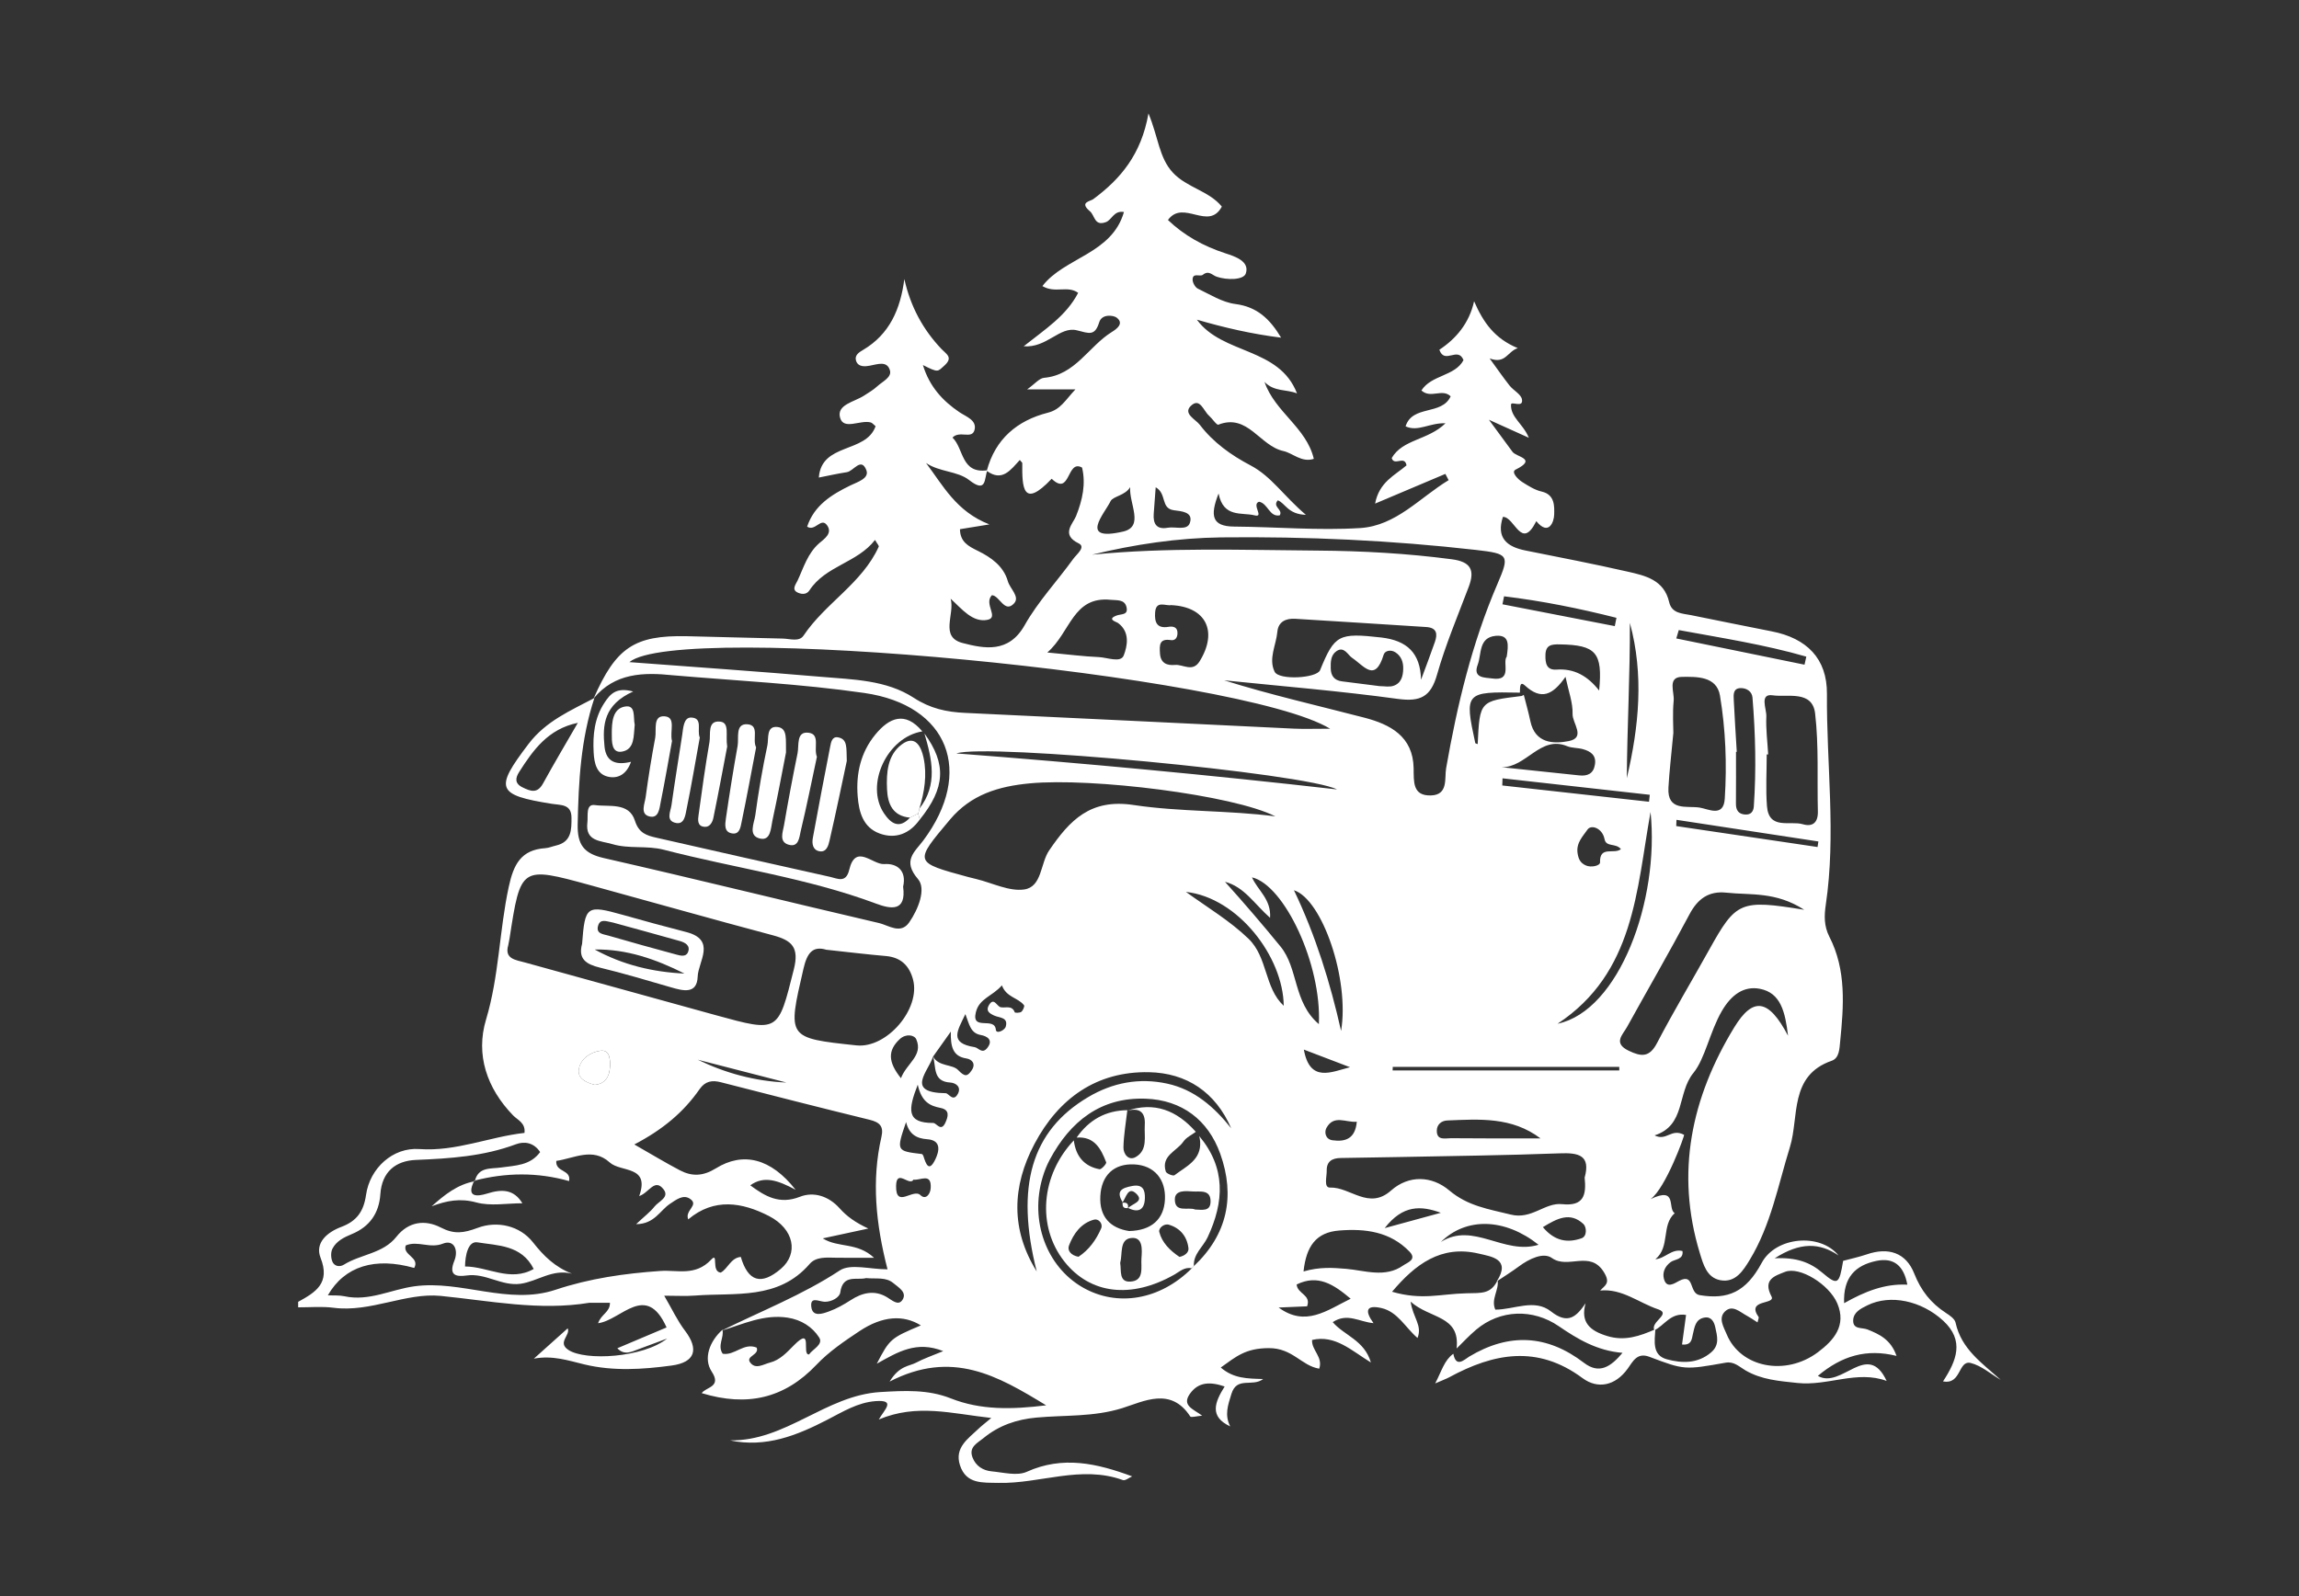 <?xml version="1.0" encoding="UTF-8"?> <!-- Generator: Adobe Illustrator 24.0.2, SVG Export Plug-In . SVG Version: 6.00 Build 0) --> <svg xmlns="http://www.w3.org/2000/svg" xmlns:xlink="http://www.w3.org/1999/xlink" id="Слой_1" x="0px" y="0px" viewBox="0 0 360 250" style="enable-background:new 0 0 360 250;" xml:space="preserve"><rect x="0" y="0" width="360" height="250" fill="#333333" stroke="none"/> <style type="text/css"> .st0{fill:#FFFFFF;} </style> <g> <path class="st0" d="M92.96,109.39c3.49-7.97,6.39-9.91,14.57-9.74c5.01,0.11,10.03,0.27,15.04,0.37c1.11,0.02,2.57,0.56,3.26-0.47 c3.41-5.09,9.17-8.18,11.77-13.92c0.07-0.14-0.24-0.46-0.58-1.06c-2.77,3.6-7.75,4.04-10.27,7.9c-0.51,0.79-1.42,0.57-1.93,0.3 c-0.86-0.47-0.21-1.24,0.07-1.83c0.96-2.05,1.57-4.27,3.41-5.87c0.74-0.64,2.15-1.54,1.19-2.82c-0.95-1.27-1.83,1.06-3.1,0.24 c1.1-3.32,3.8-5.01,6.76-6.45c1.13-0.55,3.02-1.1,2.51-2.41c-0.82-2.08-2,0.18-3.06,0.33c-1.5,0.23-2.99,0.57-4.38,0.84 c0.42-5.5,7.37-3.74,8.89-8.04c-0.33-0.27-0.52-0.52-0.75-0.59c-1.64-0.45-4.25,1.26-4.81-0.74c-0.58-2.05,2.24-2.48,3.73-3.45 c0.72-0.47,1.48-0.9,2.1-1.48c0.8-0.74,2.31-1.4,1.97-2.51c-0.46-1.52-1.91-0.94-3.16-0.71c-0.66,0.12-1.83,0.28-2.15-0.81 c-0.25-0.85,0.53-1.32,1.09-1.65c4.19-2.47,5.87-6.41,6.48-11.11c0.98,4.33,2.92,7.92,5.84,10.98c0.75,0.79,1.86,1.3,0.4,2.6 c-1.05,0.92-0.86,1.13-3.33-0.11c1.03,3.37,3.08,5.6,5.73,7.39c1.05,0.7,2.69,1.23,2.37,2.7c-0.36,1.65-2.34,0.08-3.47,1.27 c1.8,1.71,1.31,5.7,5.46,5.12c-0.51,1.31-0.08,3.7-2.87,1.52c-1.81-1.41-4.62-1.23-6.73-2.66c2.7,3.59,4.74,7.6,9.92,9.62 c-2.24,0.37-3.42,0.56-4.61,0.75c0.03,1.99,1.3,2.66,2.82,3.4c2.05,1.01,4,2.37,4.68,4.75c0.34,1.18,1.91,2.42,0.99,3.45 c-1.49,1.67-2.3-1.23-3.49-1.26c-1.32,1.37,1.18,3.5-0.71,3.86c-2.33,0.44-3.98-1.7-5.75-3.31c0.7,2.42-1.78,5.99,1.88,6.94 c3.4,0.88,7.21,1.63,9.71-2.79c2.09-3.71,5.1-6.9,7.61-10.39c0.5-0.7,2.03-1.86,0.85-2.43c-2.84-1.37-0.89-3.07-0.41-4.27 c1.02-2.57,1.55-5.06,0.94-7.6c-2.44-1.37-1.77,4.61-4.76,1.75c-4.53,4.79-4.64,1.33-4.6-2.45c0-0.09-0.15-0.19-0.39-0.49 c-1.39,1.5-2.75,3.51-5.17,1.7c1.32-5,4.78-7.89,9.58-9.11c1.97-0.5,2.67-1.9,4.3-3.65c-2.71,0-4.78,0-7.56,0 c1.22-0.86,1.89-1.74,2.65-1.81c4.9-0.43,6.98-4.93,10.6-7.17c0.74-0.46,2-1.34,0.75-2.27c-0.51-0.37-2.3-0.6-2.71,0.73 c-0.69,2.22-1.57,1.75-3.5,1.27c-2.68-0.68-4.7,2.79-8.33,2.5c3.38-2.69,6.66-4.76,8.53-8.37c-1.67-1.21-3.6,0.14-5.6-1.06 c3.45-4.5,10.88-5,12.77-11.6c-1.59-0.28-1.88,1.23-2.82,1.58c-1.83,0.68-1.71-1.03-2.52-1.71c-1.69-1.42,0.06-1.53,0.54-1.89 c4.25-3.15,7.51-6.98,8.64-13.42c1.55,3.72,1.65,6.94,3.82,9.27c2.19,2.36,5.64,2.84,7.67,5.32c-2.09,3.89-6.04-1.2-8.44,2.1 c2.53,2.42,5.55,4.1,9,5.22c1.56,0.5,3.83,1.27,3.19,3.16c-0.35,1.04-2.97,1.05-4.54,0.51c-0.76-0.26-1.25-1.06-2.18-0.31 c-0.45,0.36-1.57-0.38-1.61,0.72c-0.02,0.48,0.39,1.23,0.8,1.44c1.92,0.92,3.86,2.16,5.9,2.42c3.41,0.44,5.4,2.34,7.16,5.27 c-4.57-0.57-8.86-1.56-13.19-2.82c4.02,5.51,12.87,4.27,15.68,11.55c-1.64-0.67-3.57-0.22-5.09-1.8c1.62,4.72,6.57,7.14,7.72,12.05 c-1.9,0.63-3.29-0.9-4.76-1.22c-3.71-0.8-5.57-5.94-10.19-4.13c-0.26,0.1-0.95-0.96-1.48-1.43c-0.85-0.75-1.41-2.91-2.85-1.49 c-1.22,1.21,0.81,2.11,1.44,2.95c2.08,2.74,4.91,4.76,7.92,6.34c3.29,1.73,5.13,4.73,8.68,7.75c-2.84-0.08-3.24-1.86-4.4-2.27 c-0.91,1.04,0.85,1.4,0.31,2.35c-1.64,0.31-1.84-1.88-3.25-2.13c-1.22,0.42,0.89,2.53-0.7,2.13c-1.99-0.5-4.88,0.43-5.63-3.42 c-1.36,3.47-1.07,5.15,2.42,5.18c6.59,0.05,13.21,0.64,19.77,0.23c5.61-0.36,9.33-4.78,13.83-7.5c-0.17-0.33-0.34-0.66-0.51-0.98 c-3.51,1.48-7.01,2.96-11,4.65c0.63-3.4,3.13-4.44,4.92-5.99c-0.3-1.65-1.93,0.2-2.32-1.15c1.73-2.97,5.68-2.76,8.42-5.44 c-2.48-0.1-4.3,1.39-6.25,0.48c1.08-3.41,5.67-1.66,7.06-4.7c-1.34-1.29-3.1,0.42-4.58-0.92c1.56-2.46,5.25-2.21,6.59-4.75 c-0.87-2.21-2.97,0.75-3.78-1.63c2.54-1.67,4.66-4.08,5.44-7.59c1.45,3.33,3.2,5.83,6.84,7.34c-1.63,0.52-1.91,2.56-4.41,1.61 c1.22,1.67,2.13,3,3.12,4.25c0.61,0.77,1.79,1.35,1.94,2.15c0.27,1.45-1.69,0.23-1.71,0.83c-0.09,2,1.91,3.02,2.79,5.2 c-2.03-0.92-3.73-1.68-6.25-2.82c1.53,2.08,2.62,3.55,3.7,5.03c0.6,0.82,3.94,1.06,0.48,2.78c-0.76,0.38,0.35,1.5,1.02,1.93 c0.96,0.61,1.98,1.26,3.07,1.51c2.11,0.48,1.97,2.38,1.95,3.59c-0.02,1.13-0.85,3.43-2.8,1.04c-2.35,4.71-3.37-0.7-5.23-0.67 c-1.06,3.27,0.58,4.68,3.55,5.27c5.34,1.07,10.69,2.1,15.99,3.31c2.78,0.63,5.69,1.29,6.49,4.76c0.41,1.8,2.03,1.78,3.41,2.05 c4.21,0.85,8.42,1.71,12.64,2.54c5.5,1.07,8.7,4.26,8.66,9.79c-0.08,11.01,1.45,22.03-0.18,33.03c-0.25,1.69-0.3,3.33,0.56,5.01 c2.68,5.22,2.25,10.84,1.69,16.42c-0.11,1.09-0.12,2.59-1.32,3.01c-6.69,2.31-5.09,8.81-6.54,13.5c-1.86,6-2.98,12.22-6.29,17.67 c-1.01,1.67-2.24,3.66-4.63,3.2c-2.11-0.41-2.65-2.47-3.19-4.23c-3.85-12.63-1.31-24.39,5.38-35.36c2.95-4.84,5.39-4.49,8.43,1.3 c-0.45-3.74-1.14-6.72-4.41-7.35c-2.5-0.48-4.47,0.92-5.96,3.49c-1.87,3.21-2.62,7.46-4.45,9.69c-2.59,3.16-1.17,8.2-6.08,9.78 c1.9,0.95,2.59-1.16,4.62-0.09c0.12,0.07-2.88,8.36-5.24,10.07c4.26-2.04,2.6,1.47,3.77,2.21c-2.13,1.88-0.67,5.26-3.02,7.21 c1.54-0.12,2.53-1.69,4.24-1.29c0.21,1.37-1.24,1.27-1.86,1.74c-0.97,0.73-1.28,1.7-1.05,2.6c0.42,1.63,1.65,0.72,2.4,0.33 c2.45-1.27,1.49,1.95,3.2,2.24c4.43,0.73,7.25-0.47,9.72-5.06c2.19-4.08,9.12-4.74,12.03-1.15c-2.99-2.03-6-2.11-10,0.44 c3.38-0.17,5.53,0.62,7.45,2.25c2.42,2.05,2.65,1.86,3.27-1.85c1.23-0.33,2.48-0.6,3.69-1.01c3.38-1.17,6.15-0.28,7.44,3 c1.06,2.69,2.63,4.66,4.98,6.18c0.59,0.38,1.36,0.91,1.49,1.5c0.91,4.18,4.16,6.34,7.08,8.98c-1.56-0.92-3.02-2.23-4.7-2.65 c-2-0.49-1.43,3.44-4.34,2.88c2.13-3.25,3.39-6.4,0.03-9.5c-3.4-3.13-8.27-4.19-11.88-2.41c-1.06,0.52-2.19,1.09-2.22,2.37 c-0.03,1.45,1.39,1.07,2.24,1.41c1.85,0.74,3.66,1.57,4.55,4.14c-4.7-1.17-8.59-0.01-12.32,3.13c3.73,2.14,7.77-5.63,10.77,0.79 c-4.64-1.72-9.19,0.83-13.97,0.32c-2.89-0.31-5.59-0.5-8.13-1.97c-0.96-0.56-1.8-1.44-3.1-1.21c-6.44,1.14-6.45,1.16-11.98-0.93 c-1.92-0.72-2.59,0.8-3.36,1.86c-1.96,2.72-4.71,3.24-7.08,1.49c-7.06-5.24-13.9-3.92-20.88-0.13c-0.47,0.25-0.98,0.43-2.19,0.96 c1.05-2.03,1.42-3.61,2.84-4.65c0.42,2.28,1.74,0.9,2.48,0.45c6.24-3.74,12.18-3.46,17.97,0.97c2.38,1.82,4.17,0.67,6.04-1.56 c-4.02-0.33-7.06-2.18-9.99-4.18c-4.03-2.76-9.16-2.63-12.94,0.56c-1.07,0.91-2.04,1.95-3.05,2.94c0.58-5.22-4.18-4.62-7.2-7.34 c0.37,2.55,1.87,3.72,1.08,5.69c-1.92-1.64-3.1-4.11-5.67-4.69c-2.37-0.53-2.63,0.42-1.22,2.37c-2.23-0.19-4.09-1.67-6.39-0.16 c1.79,2.09,4.97,2.83,5.98,6.32c-3.08-1.89-5.6-4.37-9.21-3.53c-0.11,1.6,1.75,2.66,1.12,4.5c-2.8-0.46-4.15-3.23-7.89-3.22 c-3.67,0.01-5.13,1.33-7.53,3.04c2.01,1.73,4.14,1.73,6.64,1.8c-1.7,1.31-4.11-0.46-4.97,2.33c-0.55,1.79-1.1,3.28-0.19,5.09 c-3.3-1.54-2.43-3.77-0.87-6.25c-2.26-0.77-4.12-0.74-5.45,1.16c-1.3,1.84,0.55,2.38,1.93,3.41c-0.86,0.07-1.73,0.33-1.87,0.12 c-3.04-4.67-7.26-2.36-10.68-1.29c-4.47,1.39-8.94,1.06-13.41,1.47c-3.08,0.28-5.87,1.23-8.28,3.21c-0.96,0.79-2.35,1.39-1.72,3.04 c0.51,1.33,1.63,2.04,2.98,2.17c1.85,0.17,4,0.76,5.52,0.07c5.64-2.54,10.97-1.33,16.5,0.72c-0.51,0.22-1.09,0.71-1.45,0.58 c-6.56-2.38-12.98,0.59-19.47,0.44c-2.47-0.06-5.08,0.24-6.05-2.78c-0.88-2.75,1.28-4.14,2.91-5.7c0.4-0.39,0.85-0.73,2-1.69 c-6.22-0.68-11.63-2.28-17.62,0.24c0.89-1.56,2.73-3.11-0.49-2.88c-2.82,0.21-5.14,1.67-7.55,2.91c-4.76,2.46-9.63,4.43-15.27,3.24 c8.75,0.15,15.01-7.06,23.57-7.57c3.75-0.22,7.43-0.43,11.01,0.99c4.68,1.85,9.5,1.76,14.94,1.09c-7.6-4.63-14.72-8.77-24.51-3.72 c1.53-2.53,3.08-2.39,4.16-2.97c1.17-0.63,2.45-1.06,4.23-1.8c-4.21-1.68-7.14,0.16-10.4,1.97c2.02-3.88,2.16-4,6.9-6 c-2.73-1.69-5.98-1.51-9.6,0.89c-2.38,1.58-4.81,3.23-6.76,5.29c-5,5.27-10.85,6.6-17.96,4.43c0.69-0.98,3.17-0.94,1.57-3.37 c-1.34-2.05-0.35-4.73,1.68-6.56c0.29,1.23-0.83,2.47,0.04,3.76c1.87,0.33,3.3-1.79,5.32-0.96c0.46,1.14-1.73,1.33-1.04,2.3 c0.84,1.19,2.09,0.31,3.11,0.05c1.58-0.4,2.67-1.61,3.77-2.72c3.06-3.11,1.14,1.54,2.36,1.44c0.59-0.85,2.29-1.57,1.58-2.66 c-1.06-1.65-2.78-2.77-4.92-3.1c-3.73-0.57-6.98,1.01-10.36,2.04c6.2-3.08,12.67-5.59,18.52-9.44c1.68-1.1,4.7-0.17,7.47-0.17 c-1.84-7.15-2.52-13.93-0.95-20.76c0.37-1.62-0.25-2.27-1.83-2.66c-7.78-1.9-15.54-3.89-23.3-5.88c-1.39-0.36-2.46-0.19-3.35,1.08 c-2.48,3.57-5.73,6.32-10.22,8.66c2.77,1.58,4.92,2.89,7.14,4.05c1.89,0.99,3.63,0.93,5.62-0.3c4.28-2.66,8.63-1.59,12.5,3.35 c-2.79-1.49-4.95-2.25-7.1-0.7c2.32,1.72,4.56,3.05,7.75,1.8c2.22-0.87,4.55-0.09,6.24,1.8c1.13,1.27,2.49,2.24,4.5,3.17 c-2.62,0.57-4.68,1.01-7.14,1.54c2.43,1.53,5.36,0.55,8.03,3.04c-2.54,0-4.28,0.02-6.02-0.01c-1.45-0.03-3.08-0.17-4.06,0.97 c-4.92,5.7-11.68,4.47-17.99,4.96c-1.38,0.11-2.77,0.02-4.79,0.02c1.26,2.15,2.08,3.94,3.25,5.47c2.21,2.91,1.63,4.97-2.1,5.47 c-4.53,0.61-9.13,0.91-13.66-0.18c-2.5-0.6-4.96-1.45-7.9-0.9c1.77-1.58,3.53-3.16,5.3-4.75c0.47,1.1-1.69,2.21,0.12,3.39 c2.66,1.74,11.66,1.22,15.45-1.79c-2.26,0.84-3.37,1.25-4.49,1.67c-1.09,0.4-2.2,1.02-3.31-0.15c2.64-1.12,5.18-2.19,7.71-3.26 c-3.21-7.17-7.1-1.13-10.72-0.66c0.45-1.4,1.9-1.75,1.85-3.2c-1.09,0-2.16,0-3.23,0c-7.85,1.29-15.5-0.31-23.27-1.08 c-5.48-0.54-10.97,2.61-16.76,1.86c-1.83-0.24-3.71-0.06-5.56-0.07c0-0.29,0-0.57,0-0.86c2.73-1.5,5.08-2.92,3.51-6.9 c-0.94-2.37,1.1-4.03,3.23-4.83c2.42-0.91,3.51-2.39,3.89-5.02c0.59-4.17,4.19-7.48,8.34-7.18c5.77,0.41,10.93-1.91,16.47-2.53 c0.19-1.57-1.08-2.02-1.78-2.74c-4.13-4.26-5.89-9.52-4.24-15.01c2.05-6.82,2.07-13.89,3.55-20.76c0.76-3.53,1.9-5.83,5.73-6.09 c0.56-0.04,1.11-0.28,1.67-0.41c2.44-0.56,2.44-2.46,2.43-4.38c-0.01-2.14-1.67-1.93-3.04-2.15c-8.75-1.39-9.02-2.37-3.69-9.38 c2.74-3.61,6.59-5.22,10.32-7.2c-2.13,6.43-2.49,13.08-2.62,19.8c-0.06,3.16,0.94,4.55,4.09,5.27 c14.39,3.28,28.71,6.83,43.09,10.18c1.51,0.35,3.39,1.82,4.73-0.1c1.42-2.04,2.7-5.26,1.38-6.79c-2.49-2.89-0.53-4.23,0.82-6.03 c8-10.7,4.01-21.21-9.24-23.12c-9.91-1.43-19.96-1.91-29.96-2.77C100.78,105.29,96.27,105.38,92.96,109.39z M146.1,165.48 c0.88,1.62,3.02,1.17,3.93,2.12c1.07,1.12,1.47,1.02,2.14,0.02c0.66-0.98,0.06-1.7-0.87-1.84c-2.12-0.33-2.46-1.88-2.41-4.2 c-1.21,1.69-2,2.8-2.78,3.91c-0.74,2.35-4.43,5.67,1.98,5.74c0.47,0.01,1.18,1.47,1.91,0.08c0.57-1.08-0.36-1.7-1.19-1.75 C146,169.4,146.63,167.08,146.1,165.48z M238.61,108.84c0.35,1.37,0.74,2.74,1.03,4.12c0.73,3.48,3.6,3.59,6,3.12 c2.74-0.53,0.56-2.82,0.61-4.24c0.06-1.76-0.63-3.55-1.11-5.83c-1.98,2.84-3.79,3.72-6.34,1.37c-0.92-0.84-0.75,0.54-0.8,1.11 c-8.56-0.17-8.7-0.03-6.99,7.89c0.02,0.08,0.25,0.11,0.38,0.17c0.32-6.74,0.32-6.74,6.83-7.53 C238.36,109,238.48,108.9,238.61,108.84z M259.21,208.21c-0.11,1.86-0.53,4.07,1.81,4.7c2.33,0.63,4.82,0.71,6.92-1.08 c1.38-1.18,0.95-2.57,0.65-3.96c-0.19-0.88-0.66-1.7-1.72-1.49c-1.39,0.26-1.52,1.49-1.79,2.62c-0.17,0.71-0.17,1.75-1.69,1.59 c0.21-1.56,0.42-3.04,0.63-4.63c-2.43-0.39-3.38,1.65-4.96,2.4c-0.7-1.32,2.74-2.56,0.59-3.28c-3.01-1-5.65-3.29-9.08-2.94 c0.76-0.83,1.66-1.12,0.59-2.87c-2.16-3.53-5.61-0.42-8.14-2.22c-1.34-0.96-3.57,0.12-5.15,1.29c-1.13,0.84-2.33,1.58-3.5,2.37 c2.26-3.51-0.79-3.88-2.83-4.36c-5.9-1.38-9.93,1.68-13.56,5.98c4.75,1.36,7.48,0.34,11.62,0.24c2.44-0.06,3.82,0.15,4.91-2.04 c0.25,1.53-1.09,2.96-0.36,4.6c2.96,0,6.13-1.76,8.72,0.28c2.69,2.13,4.01,0.77,5.42-1.28c-0.85,2.99,0.69,4.31,3.34,5.12 C254.38,210.12,256.78,209.27,259.21,208.21z M186.95,198.31c5.26-4.95,6.49-10.98,4.13-17.59c-1.9-5.31-6.01-8.42-11.68-8.63 c-7.04-0.26-11.81,3.55-15.02,9.55c-0.47,0.88-0.84,1.82-1.12,2.77c-2.02,6.78,0.58,13.93,6.23,17.21c5.45,3.16,12.17,2,17.13-2.96 C186.71,198.53,186.83,198.42,186.95,198.31z M74.27,184.93l0.08,0.09c0.53-2.29,2.5-1.92,4.09-2.15c2.23-0.32,4.58-0.29,6.14-2.42 c-0.99-1.5-2.47-1.72-3.8-1.22c-5.06,1.89-10.31,2.23-15.64,2.45c-3.19,0.13-5.34,1.86-5.58,5.36c-0.2,2.99-1.68,5.11-4.48,6.26 c-1.21,0.5-2.41,1.09-3.02,2.28c-0.28,0.54-0.26,1.42-0.02,2.01c0.29,0.74,1.13,0.92,1.82,0.49c2.64-1.64,6.12-1.72,8.2-4.35 c1.93-2.45,4.55-2.7,6.94-1.47c2.15,1.11,3.6,0.88,5.8,0.06c3.05-1.14,6.6-0.35,8.65,2.26c1.7,2.16,3.44,3.87,6.12,4.92 c-3.08-0.79-5.4,1.21-8.07,1.58c-2.95,0.4-5.47-1.72-8.41-1.3c-1.87,0.27-2.82-0.15-1.94-2.32c0.67-1.65-0.05-3.36-1.79-2.67 c-2.06,0.82-3.92-0.51-5.82,0.28c-0.56,1.53,2.25,1.85,1.32,3.53c-6.15-1.74-10.9-0.28-13.52,4.28c0.91,0.05,1.77-0.02,2.58,0.15 c3.86,0.84,7.3-1.05,10.93-1.55c7.36-1.03,14.73,3,22.13,0.54c5.37-1.79,10.83-2.56,16.43-2.95c2.65-0.19,5.46,0.87,7.95-1.77 c1.21-1.29-0.05,1.87,1.49,2.03c1.12-0.58,1.56-2.31,3.15-2.46c1.14,3.87,3.19,4.49,6.26,1.88c2.82-2.39,2.12-6.24-1.86-8.29 c-4.19-2.15-8.58-2.88-12.63,0.53c-0.59-1.44,1.79-2.23,0.25-3.24c-1.06-0.7-2.15,0.17-3.13,0.82c-1.54,1.03-2.42,3.16-5.28,3.17 c1.26-1.19,2.2-1.89,2.89-2.77c0.63-0.8,2.38-1.43,1.41-2.68c-1.4-1.81-2.27,0.54-3.82,1.05c1.74-4.84-2.88-3.68-4.62-5.27 c-2.66-2.41-5.56-0.64-8.36-0.24c-0.17,1.82,2.37,1.31,2,3.16C84.15,183.59,79.21,183.65,74.27,184.93z M98.55,103.71 c10.37,0.78,20.2,1.46,30.03,2.3c4.98,0.43,10.2,0.48,14.51,3.29c2.58,1.68,5.13,2.23,8.03,2.36c17.17,0.8,34.35,1.65,51.52,2.47 c1.56,0.07,3.13,0.01,5.64,0.01C194.3,105.63,106.28,97.28,98.55,103.71z M79.59,148.04c-0.64,2.17,1.14,2.31,2.67,2.73 c9.95,2.74,19.89,5.5,29.83,8.24c9.92,2.73,9.73,2.67,12.21-7.15c0.88-3.47-0.28-4.56-3.27-5.36c-9.55-2.54-19.06-5.24-28.59-7.85 c-10.9-2.99-10.91-2.97-12.65,8.34C79.74,147.27,79.68,147.55,79.59,148.04z M171,86.88c11.77-1.17,23.56-0.72,35.33-0.64 c7.02,0.05,14.03,0.44,21.01,1.36c2.97,0.39,3.65,1.68,2.64,4.34c-1.72,4.55-3.63,9.06-4.95,13.72c-0.99,3.49-2.61,4.29-6.15,3.81 c-9.03-1.24-18.12-1.98-27.19-2.91c7.28,2.28,14.65,3.95,21.96,5.85c4.06,1.06,7.62,2.93,7.71,7.92c0.04,2.06-0.21,4.35,2.71,4.26 c2.76-0.08,2.1-2.68,2.38-4.27c1.73-9.9,4.05-19.61,8.04-28.87c1.94-4.5,1.77-4.72-3.35-5.31c-13.26-1.51-26.58-2.12-39.92-1.97 C184.39,84.26,177.67,85.26,171,86.88z M199.71,127.87c-6.59-3.36-28.77-6.09-38.46-5.17c-4.88,0.46-9.19,1.74-12.5,5.68 c-5.64,6.72-5.71,6.66,2.9,9c0.41,0.11,0.83,0.21,1.25,0.31c2.5,0.61,5.11,1.96,7.47,1.63c2.81-0.4,2.52-4.07,3.92-6.12 c3.23-4.73,6.45-8.14,13.23-7.11C184.82,127.19,192.34,126.9,199.71,127.87z M248.14,184.45c0.96-3.49-0.91-3.92-3.91-3.8 c-8.42,0.32-16.86,0.41-25.29,0.58c-3,0.06-6,0.11-9,0.15c-1.34,0.02-2.22,0.52-2.19,1.99c0.02,0.94-0.5,2.67,0.52,2.64 c3.19-0.1,6.06,3.57,9.56,0.46c2.79-2.47,6.4-2.3,9.1-0.02c2.92,2.47,6.17,2.93,9.63,3.79c3.31,0.83,5.34-1.93,8.07-1.63 C248.06,188.97,248.41,187.11,248.14,184.45z M129.39,148.76c-2.14-0.64-3.01,0.51-3.58,2.99c-2.51,10.85-2.6,10.83,8.31,11.99 c4.73,0.5,10.08-5.72,8.85-10.32c-0.57-2.14-1.88-3.45-4.19-3.67C135.79,149.49,132.81,149.13,129.39,148.76z M275.21,207.13 c-0.69-0.44-1.16-0.77-1.66-1.04c-1.09-0.58-2.27-1.8-3.44-0.67c-1.08,1.05-0.2,2.44,0.28,3.59c2.14,5.17,9.18,6.61,14.28,2.79 c2.47-1.85,4.51-4.16,3.03-7.65c-1.28-3-5.93-5.85-8.2-4.93c-1.55,0.62-3.52,1.16-2.1,3.85c0.69,1.32-4.05,0.38-2.01,3.23 C275.44,206.39,275.34,206.56,275.21,207.13z M282.52,142.5c-4.47-2.89-8.43-2.27-12.18-2.68c-2.75-0.3-4.49,0.94-5.79,3.4 c-3.15,5.94-6.52,11.75-9.77,17.63c-0.69,1.25-2.23,2.53,0.26,3.73c1.98,0.95,3.25,1.07,4.44-1.22c2.58-4.94,5.45-9.73,8.16-14.6 C271.86,141.18,272.49,140.87,282.52,142.5z M262.03,114.8c-0.32,3.47-0.63,6.02-0.77,8.57c-0.21,3.75,2.9,2.81,4.87,3.12 c1.38,0.21,3.76,1.59,3.95-1.38c0.35-5.4,0.14-10.83-0.75-16.16c-0.52-3.09-3.75-2.95-5.95-2.93c-2.34,0.02-1.16,2.4-1.3,3.73 C261.89,111.72,262.03,113.72,262.03,114.8z M276.88,118.17c-0.08,0-0.15,0-0.23,0c0,2.7-0.17,5.42,0.04,8.11 c0.3,3.75,3.58,2.23,5.61,2.82c1.53,0.45,2.4-0.25,2.36-1.99c-0.13-5.12,0.16-10.29-0.43-15.35c-0.43-3.7-4.34-2.51-6.63-2.85 c-2.14-0.32-0.96,2.12-1.01,3.3C276.5,114.19,276.77,116.19,276.88,118.17z M222.52,106.47c0.73-1.97,1.48-3.93,2.17-5.92 c0.44-1.27,0.31-2.24-1.38-2.34c-6.84-0.42-13.68-0.89-20.52-1.29c-1.39-0.08-2.63,0.43-2.77,2.04c-0.19,2.09-1.42,4.2-0.43,6.25 c0.66,1.37,6.6,1.03,7.12-0.24c2.28-5.59,2.94-5.86,9.57-5.12C220.29,100.32,222.42,102.24,222.52,106.47z M204.12,199.15 c2.53-0.73,4.54-0.59,6.68-0.41c2.89,0.25,6.1,1.46,8.91-0.52c0.67-0.47,2.21-0.92,1.01-2.17c-3.03-3.14-6.91-3.64-11.03-3.31 C206.07,193.03,204.54,195.21,204.12,199.15z M209.36,123.65c-4.86-2.53-54.91-7.26-59.6-5.64 C169.63,119.53,189.48,121.39,209.36,123.65z M206.52,160.41c0.46-9.34-5.4-21.78-10.47-22.99c0.86,2,3.04,3.42,2.83,6.34 c-2.44-2.15-4.04-4.86-7.06-5.64c3,3.33,5.88,6.69,8.69,10.13C203.33,151.68,202.48,156.98,206.52,160.41z M164,102.2 c3.31,0.31,5.67,0.62,8.05,0.72c1.35,0.06,3.46,0.95,3.92-0.27c0.55-1.44,1.02-3.63-0.87-5.05c-0.29-0.22-1.83-0.58-0.28-1.18 c0.77-0.29,1.88-0.04,1.58-1.32c-0.29-1.26-1.52-1.05-2.47-1.15C167.98,93.35,167.67,99.01,164,102.2z M162.34,199.15 c-3.36-13.31-0.85-22.03,8.04-27.3c3.86-2.29,8.02-3.07,12.39-2.12c4.27,0.93,7.37,3.67,10.02,6.99 c-2.44-5.64-6.96-8.66-12.87-8.78c-8.21-0.16-14.15,4.1-17.92,11.21C158.45,185.84,158.26,192.59,162.34,199.15z M258.46,127.18 c-2.21,12.25-2.49,25.19-14.56,33.17C253.54,158.32,259.89,141.02,258.46,127.18z M183.37,94.78c-0.87,0.16-2.36-0.79-2.49,1.16 c-0.1,1.46,0.22,2.56,2.11,2.24c0.73-0.12,1.45,0.05,1.39,1.07c-0.03,0.65-0.37,1.12-1.05,1.01c-1.81-0.28-1.77,0.8-1.69,2.08 c0.1,1.56,1.11,1.92,2.34,1.81c1.29-0.12,2.77,1.2,3.87-0.57C190.75,98.88,188.85,95.03,183.37,94.78z M271.96,117.76 c-0.04,0-0.08,0-0.12,0c0,2.71,0.01,5.41-0.01,8.12c-0.01,1,0.39,1.63,1.44,1.7c0.88,0.06,1.3-0.45,1.36-1.26 c0.39-5.69,0.26-11.39-0.21-17.07c-0.08-0.95-0.92-1.48-1.83-1.47c-1.24,0.01-1.14,1.05-1.1,1.87 C271.62,112.36,271.8,115.06,271.96,117.76z M235.14,120.17c4.05,0.43,8.09,0.85,12.14,1.28c1.3,0.14,2.24-0.25,2.47-1.69 c0.24-1.47-0.68-2.08-1.85-2.41c-0.81-0.24-1.74-0.16-2.51-0.48C241.21,115.13,239,120.24,235.14,120.17z M210,161.48 c1.35-8.1-2.95-20.61-7.38-22.04C206.02,146.55,208.3,153.91,210,161.48z M216.04,107.47c0.7,0,1.46,0.16,2.1-0.03 c1.28-0.39,1.57-1.53,1.59-2.71c0.02-1.04-0.31-1.97-1.23-2.56c-0.73-0.47-1.64-0.25-1.83,0.37c-1.35,4.42-3.05,1.78-4.97,0.48 c-0.64-0.43-1.23-1.85-2.42-1.03c-0.92,0.63-0.92,1.71-0.9,2.71c0.02,1.13,0.55,1.87,1.75,2.02 C212.1,106.96,214.06,107.22,216.04,107.47z M90.48,113.22c-4.66,0.96-6.99,4.26-9.18,7.69c-0.58,0.91-0.76,1.79,0.53,2.42 c1.27,0.62,2.3,1,3.19-0.59C86.78,119.54,88.65,116.39,90.48,113.22z M254.74,121.89c1.91-8.1,2.7-16.2,0.48-24.33 C255.26,105.69,254.8,113.8,254.74,121.89z M201.02,157.54c-0.08-7.68-7.17-16.95-15.32-17.84c3.46,2.49,6.9,4.54,9.8,7.33 C198.53,149.95,197.98,154.73,201.02,157.54z M83.57,198.76c-1.89-3.79-5.67-3.65-8.81-4.17c-1.48-0.24-1.92,2.09-1.94,3.78 C76.42,198.38,79.89,200.85,83.57,198.76z M250.41,108.16c0.58-5.97-0.51-7.13-6.15-7.23c-1.3-0.02-2.23,0.06-2.26,1.68 c-0.03,1.28,0.17,2.38,1.74,2.27C246.48,104.68,248.59,105.85,250.41,108.16z M288.77,204.12c3.26-1.84,6.35-3.08,9.9-2.9 c-0.55-2.97-2.12-4.3-4.86-3.72C290.54,198.19,288.6,200.07,288.77,204.12z M241.23,178.31c-4.51-3.41-9.58-3.01-14.6-2.81 c-0.96,0.04-1.65,0.68-1.64,1.62c0,1.58,1.35,1.15,2.21,1.16C231.87,178.33,236.55,178.31,241.23,178.31z M200.22,204.8 c4.2,3.08,7.52,0.47,11.28-1.38c-2.64-2.23-5.11-3.87-8.46-2.23c0.13,1.5,2.31,1.59,1.64,3.42 C203.23,204.66,201.72,204.73,200.22,204.8z M135.63,200.19c-1.46,0.38-3.66-0.66-4.05,2.24c-0.11,0.8-1.37,1.49-2.43,1.47 c-0.89-0.02-2.31-0.91-2.11,0.79c0.19,1.65,1.76,1.09,2.77,0.72c1.19-0.43,2.32-1.07,3.39-1.76c1.81-1.18,3.71-1.62,5.62-0.51 c0.89,0.52,1.85,1.48,2.51,0.44c0.75-1.17-0.67-1.95-1.46-2.62C138.68,199.98,137.15,200.35,135.63,200.19z M262.88,98.69 c-0.13,0.44-0.26,0.87-0.39,1.31c6.69,1.37,13.39,2.74,20.08,4.11c0.09-0.42,0.19-0.84,0.28-1.26 C276.31,100.96,269.57,99.92,262.88,98.69z M218.09,167.11c-0.01,0.18-0.02,0.37-0.02,0.55c11.83,0,23.66,0,35.49,0 c0-0.18,0-0.37,0-0.55C241.74,167.11,229.91,167.11,218.09,167.11z M240.92,194.97c-5.26-4.18-11.32-4.36-15.29-0.44 C230.7,191.32,235.5,196.63,240.92,194.97z M176.97,76.3c-0.76,1.32-2.69,1.43-3.06,2.19c-0.97,1.99-5.06,6.39,1.96,4.77 C179.22,82.48,176.79,78.93,176.97,76.3z M235.28,121.91c-0.01,0.37-0.03,0.75-0.04,1.12c7.66,0.85,15.32,1.7,22.98,2.55 c0.04-0.36,0.08-0.73,0.12-1.09C250.65,123.63,242.96,122.77,235.28,121.91z M252.86,98.07c0.09-0.43,0.17-0.87,0.26-1.3 c-5.8-1.47-11.65-2.65-17.6-3.37c-0.08,0.42-0.16,0.83-0.25,1.25C241.14,95.8,247,96.93,252.86,98.07z M235.94,102.84 c0.26-1.79,0.48-3.44-1.71-3.25c-2.74,0.25-2.2,2.85-2.84,4.54c-0.8,2.12,1.17,1.98,2.19,2.13 C236.94,106.78,235.2,103.79,235.94,102.84z M141.88,175.75c-1.54,4.53-1.54,4.53,2.47,5.01c0.1,0.01,0.21,0.2,0.25,0.33 c0.38,1.18,0.85,2.63,1.87,0.49c0.57-1.18,1.03-2.98-1.27-3.14C143.49,178.32,142.36,177.65,141.88,175.75z M93.14,169.92 c1.64-0.16,2.32-1.32,2.38-2.86c0.05-1.11-0.02-2.69-1.51-2.48c-1.47,0.2-3.06,1.19-3.36,2.83 C90.37,168.9,91.7,169.54,93.14,169.92z M262.52,128.41c-0.01,0.33-0.03,0.65-0.04,0.98c7.38,1.09,14.75,2.19,22.13,3.28 c0.04-0.29,0.09-0.58,0.13-0.87C277.33,130.67,269.93,129.54,262.52,128.41z M156.89,154.34c-1.52,1.73-3.55,2.04-4.08,4.21 c-0.74,3,2.95,0.62,3.13,2.74c0.06,0.72,1.38,0.11,1.55-0.49c0.43-1.5-1.03-1.36-1.83-1.74c-0.71-0.33-1.31-0.71-0.84-1.56 c0.81-1.45,1.26,0.16,1.9,0.27c0.77,0.14,1.75-0.36,2.18,0.79c0.04,0.1,0.8,0.11,1.03-0.08c0.26-0.21,0.54-0.87,0.42-1.03 C159.4,156.24,157.59,156.23,156.89,154.34z M253.82,133c-0.82-1.01-2.31-0.25-2.57-1.58c-0.33-1.7-2.09-2.34-2.68-1.46 c-0.62,0.93-1.79,2.03-1.54,3.67c0.15,1,0.48,1.54,1.26,1.91c0.87,0.41,2.28,0.05,2.26-0.46C250.46,132.4,252.77,133.88,253.82,133 z M180.97,76.32c-0.12,1.64-0.22,2.9-0.31,4.17c-0.11,1.57,0.46,2.49,2.19,2.17c1.2-0.22,3.07,0.51,3.48-0.78 c0.56-1.74-1.42-1.8-2.51-1.96C181.7,79.63,182.76,77.34,180.97,76.32z M141.08,168.88c0.89-2.35,3.51-3.52,2.4-6.09 c-0.3-0.69-1.61-0.93-2.58-0.04C138.98,164.54,139.05,166.35,141.08,168.88z M241.6,192.21c1.92,2.29,3.98,2.47,6.06,1.74 c0.89-0.31,0.79-1.77,0.28-2.24C245.87,189.78,243.83,190.84,241.6,192.21z M143.71,169.9c-1.53,3.92-1.79,6.01,2.42,5.99 c0.53,0,1.21,1.46,1.9-0.03c0.42-0.92,0.77-2.02-0.74-2.32C145.68,173.22,144.32,172.66,143.71,169.9z M109.25,165.98 c4.34,2.11,8.99,3.37,13.9,3.58C118.52,168.36,113.89,167.17,109.25,165.98z M151.17,158.84c-1.24,2.61-2.62,4.53,1.46,5.18 c0.6,0.1,1.16,1.12,1.95,0.14c1.04-1.28-0.06-1.88-0.98-2.04C151.96,161.83,151.79,160.46,151.17,158.84z M212.46,175.7 c-1.69,0.16-3.58-1.16-4.75,0.96c-0.35,0.63-0.2,1.77,0.93,1.94C210.68,178.89,212.23,178.35,212.46,175.7z M211.4,167.16 c-2.26-0.86-4.53-1.73-7.23-2.76C205.11,169.63,208.46,167.91,211.4,167.16z M216.83,192.36c3.57-0.97,6.18-1.69,8.79-2.4 C222.52,188.83,219.69,188.68,216.83,192.36z M143.04,184.77c-0.62,1.11-2.66-1.78-2.72,0.96c-0.07,3.66,2.66,0.34,3.82,1.47 c0.81,0.79,1.55-0.15,1.6-1.12C145.88,183.63,144.12,184.93,143.04,184.77z"></path> <path class="st0" d="M186.95,198.31c-0.12,0.11-0.23,0.22-0.34,0.34c-1.11-0.23-1.86,0.5-2.71,0.99 c-6.78,3.85-13.21,3.07-17.25-2.07c-4.3-5.48-3.67-13.48,1.5-18.95c0.3,2.44,1.58,4.06,4.03,4.52c0.29,0.05,1.12-0.87,1.04-1.08 c-0.81-2.11-1.83-4.09-4.63-3.88c1.92-2.76,4.54-4.25,7.94-4.29c-0.22,1.94-0.57,3.88-0.61,5.83c-0.02,1.02,0.8,2.15,1.92,1.51 c1.93-1.1,1.31-3.23,1.42-5c0.14-2.15-0.93-2.78-2.9-2.21c4.41-1.53,7.93-0.08,10.89,3.26c-0.66,0.5-1.51,0.88-1.95,1.54 c-1.03,1.5-3.53,2.19-2.75,4.68c0.1,0.33,1.16,0.74,1.36,0.58c1.82-1.39,4.23-2.38,4.02-5.3c-0.02-0.28-0.09-0.55-0.14-0.83 c4.17,4.97,3.92,10.29,1.31,15.85C188.4,195.3,186.83,196.41,186.95,198.31z M176.81,192.82c3.5-0.08,5.47-1.85,5.61-4.97 c0.14-3.1-1.64-5.33-4.84-5.47c-3.16-0.14-5.11,1.71-5.28,4.96C172.13,190.6,173.87,192.37,176.81,192.82z M175.41,197.82 c0.2,1.19-0.23,3.01,1.57,2.92c2.26-0.11,1.65-2.27,1.76-3.66c0.1-1.32,0.27-3.42-1.67-3.16 C175.27,194.16,175.8,196.42,175.41,197.82z M168.88,196.85c1.62-1.06,2.77-2.64,3.55-4.45c0.32-0.75-0.42-1.55-1.1-1.37 c-2.04,0.54-3.22,2.19-3.93,4.04C167.08,195.89,167.74,196.65,168.88,196.85z M184.69,196.87c0.8-0.15,1.49-0.69,1.41-1.36 c-0.21-1.81-1.27-3.15-3.06-3.68c-0.78-0.23-1.66,0.56-1.51,1.13C181.96,194.65,183.2,195.86,184.69,196.87z M187.15,189.45 c1.1,0.04,2.35,0.32,2.41-1.16c0.08-2.04-1.63-1.59-2.8-1.67c-1.1-0.08-2.77-0.24-2.79,1.21 C183.94,190.05,186.1,188.99,187.15,189.45z"></path> <path class="st0" d="M93.14,169.92c-1.44-0.37-2.77-1.02-2.5-2.51c0.3-1.64,1.89-2.62,3.36-2.83c1.5-0.21,1.56,1.37,1.51,2.48 C95.46,168.6,94.79,169.76,93.14,169.92z"></path> <path class="st0" d="M141.42,138.88c0.53,3.98-1.95,3.51-4.25,2.65c-10.77-4.02-22.16-5.56-33.21-8.43 c-2.69-0.7-5.43-0.1-8.06-0.88c-1.85-0.55-4.29-0.4-3.92-3.4c0.13-1.02-0.3-2.93,1.17-2.72c2.21,0.31,5.34-0.48,6.27,2.44 c0.62,1.96,1.82,2.32,3.36,2.67c9.08,2.06,18.15,4.13,27.23,6.14c1.1,0.24,2.46,1.04,2.97-1.11c0.99-4.19,3.66-0.78,5.47-0.9 C140.52,135.19,141.99,136.41,141.42,138.88z"></path> <path class="st0" d="M144.03,128.36c-1.58,2.23-3.79,3.11-6.3,2.19c-2.58-0.95-3.24-3.35-3.43-5.88c-0.27-3.54,0.49-6.82,2.74-9.58 c2.19-2.69,4.69-3.76,7.39-0.53c-5.5,0.88-9.02,8.35-6,12.84c1.06,1.57,2.37,2.52,4.07,0.66c0.43-0.21,0.85-0.43,1.28-0.64 C143.86,127.74,143.95,128.05,144.03,128.36z"></path> <path class="st0" d="M132.6,119.19c-0.76,3.56-1.68,8.04-2.71,12.5c-0.17,0.75-0.47,1.86-1.6,1.64c-1.02-0.2-1.17-1.18-1.01-2.07 c0.88-4.78,1.78-9.56,2.72-14.33c0.13-0.66,0.29-1.61,1.22-1.44C132.75,115.77,132.52,117.1,132.6,119.19z"></path> <path class="st0" d="M123.08,117.86c-0.61,3.12-1.31,6.92-2.13,10.69c-0.25,1.16-0.25,3.16-1.91,2.8 c-1.95-0.42-0.95-2.39-0.77-3.64c0.5-3.68,1.13-7.35,1.9-10.98c0.22-1.05-0.23-3.12,1.65-2.85 C123.36,114.1,123.02,115.9,123.08,117.86z"></path> <path class="st0" d="M127.92,118.54c-0.82,3.83-1.6,7.74-2.53,11.61c-0.23,0.95-0.29,2.67-1.96,2.14 c-1.45-0.46-0.86-1.93-0.67-2.98c0.65-3.79,1.36-7.57,2.13-11.33c0.25-1.25-0.24-3.46,1.73-3.21 C128.49,115.01,127.37,117.16,127.92,118.54z"></path> <path class="st0" d="M118.4,117.06c-0.75,3.9-1.46,7.81-2.27,11.69c-0.16,0.75-0.29,1.93-1.4,1.8c-1.4-0.16-1.19-1.44-1.06-2.36 c0.55-3.79,1.15-7.57,1.83-11.34c0.23-1.26-0.41-3.51,1.5-3.41C119.02,113.56,117.74,115.8,118.4,117.06z"></path> <path class="st0" d="M113.87,116.94c-0.64,3.35-1.36,7.26-2.16,11.15c-0.13,0.66-0.54,1.47-1.35,1.42 c-1.24-0.07-1.07-1.16-0.96-1.93c0.51-3.8,1.05-7.6,1.7-11.37c0.21-1.22-0.38-3.41,1.68-3.18 C114.29,113.2,113.59,115.15,113.87,116.94z"></path> <path class="st0" d="M109.58,115.53c-0.68,3.74-1.31,7.52-2.08,11.27c-0.18,0.87-0.33,2.34-1.61,2.11 c-1.71-0.31-0.88-1.81-0.74-2.81c0.51-3.65,1.11-7.29,1.67-10.94c0.17-1.12,0.22-2.83,1.43-2.77 C110.12,112.47,109.09,114.39,109.58,115.53z"></path> <path class="st0" d="M105.23,116.07c-0.56,3.05-1.11,6.29-1.76,9.51c-0.21,1.04-0.31,2.72-1.85,2.28c-1.4-0.4-0.66-1.97-0.52-2.99 c0.42-3.12,0.92-6.22,1.5-9.31c0.23-1.26-0.42-3.55,1.52-3.36C105.91,112.37,104.83,114.58,105.23,116.07z"></path> <path class="st0" d="M99.15,108.31c-4.59,2.06-4.83,5.24-4.49,8.63c0.25,2.45,1.86,2.95,4.15,2.38c-0.67,1.93-2.02,2.71-3.63,2.33 c-1.79-0.43-2.13-2.16-2.22-3.78c-0.15-2.75,0.12-5.43,1.7-7.81C95.53,108.75,96.45,107.58,99.15,108.31z"></path> <path class="st0" d="M99.39,113.51c-0.19,1.68,0.05,3.88-2.01,4.22c-1.65,0.27-1.58-1.63-1.58-2.85c0-1.73,0.12-3.88,2.05-4.21 C99.62,110.35,99.13,112.38,99.39,113.51z"></path> <path class="st0" d="M143.96,126.66c2.94-3.74,1.97-7.75,0.8-11.77c3.48,4.79,3.27,8.52-0.73,13.48c-0.08-0.31-0.17-0.62-0.25-0.94 C143.86,127.17,143.92,126.92,143.96,126.66z"></path> <path class="st0" d="M74.27,184.93c-1.34,2.65,0.43,2.51,2.01,2.02c2.26-0.71,4.16-0.72,5.52,1.52c-2.44,0-4.98,0.48-7.22-0.13 c-2.54-0.69-4.63-0.28-6.98,0.6c2.01-1.8,4.03-3.42,6.75-3.92C74.36,185.02,74.27,184.93,74.27,184.93z"></path> <path class="st0" d="M91.15,147.84c0.45-5.97,0.7-6.13,6.35-4.55c3.3,0.93,6.61,1.84,9.93,2.69c4.81,1.22,1.9,4.62,1.82,6.99 c-0.1,2.79-2.28,2.23-4.16,1.68c-3.71-1.07-7.4-2.19-11.15-3.09C91.79,151.04,90.49,150.2,91.15,147.84z M95.98,144.5 c-1-0.17-1.99-0.68-2.33,0.52c-0.35,1.25,0.83,1.3,1.56,1.51c3.53,1.03,7.09,2.01,10.64,2.97c0.66,0.18,1.55,0.44,1.88-0.35 c0.43-1.05-0.44-1.52-1.29-1.76C102.89,146.39,99.34,145.42,95.98,144.5z M107.18,152.49c-4.45-2.24-9.03-3.85-14.06-3.77 C97.49,151.13,102.23,152.26,107.18,152.49z"></path> <path class="st0" d="M143.96,126.66c-0.04,0.26-0.1,0.52-0.18,0.77c-0.43,0.21-0.85,0.43-1.28,0.64c-2.72-0.25-3.5-2.16-3.6-4.45 c-0.12-2.59,0.08-5.34,2.28-7c2.15-1.63,3.08,0.37,3.44,2.07C145.19,121.37,144.76,124.05,143.96,126.66z"></path> <path class="st0" d="M175.81,188.33c-1.14-1.82-0.11-2.27,1.5-2.57c1.67-0.31,2,0.67,1.97,1.89c-0.04,1.77-0.94,2.4-2.62,1.56 l-0.05,0.07c0.56-0.74,2.65-1.03,1.33-2.3c-1.32-1.27-1.61,0.67-2.21,1.42L175.81,188.33z"></path> <path class="st0" d="M176.66,189.21c-0.71,0.12-0.96-0.21-0.85-0.88c0,0-0.08,0.07-0.08,0.07c0.71-0.12,1.04,0.14,0.88,0.88 L176.66,189.21z"></path> </g> </svg> 